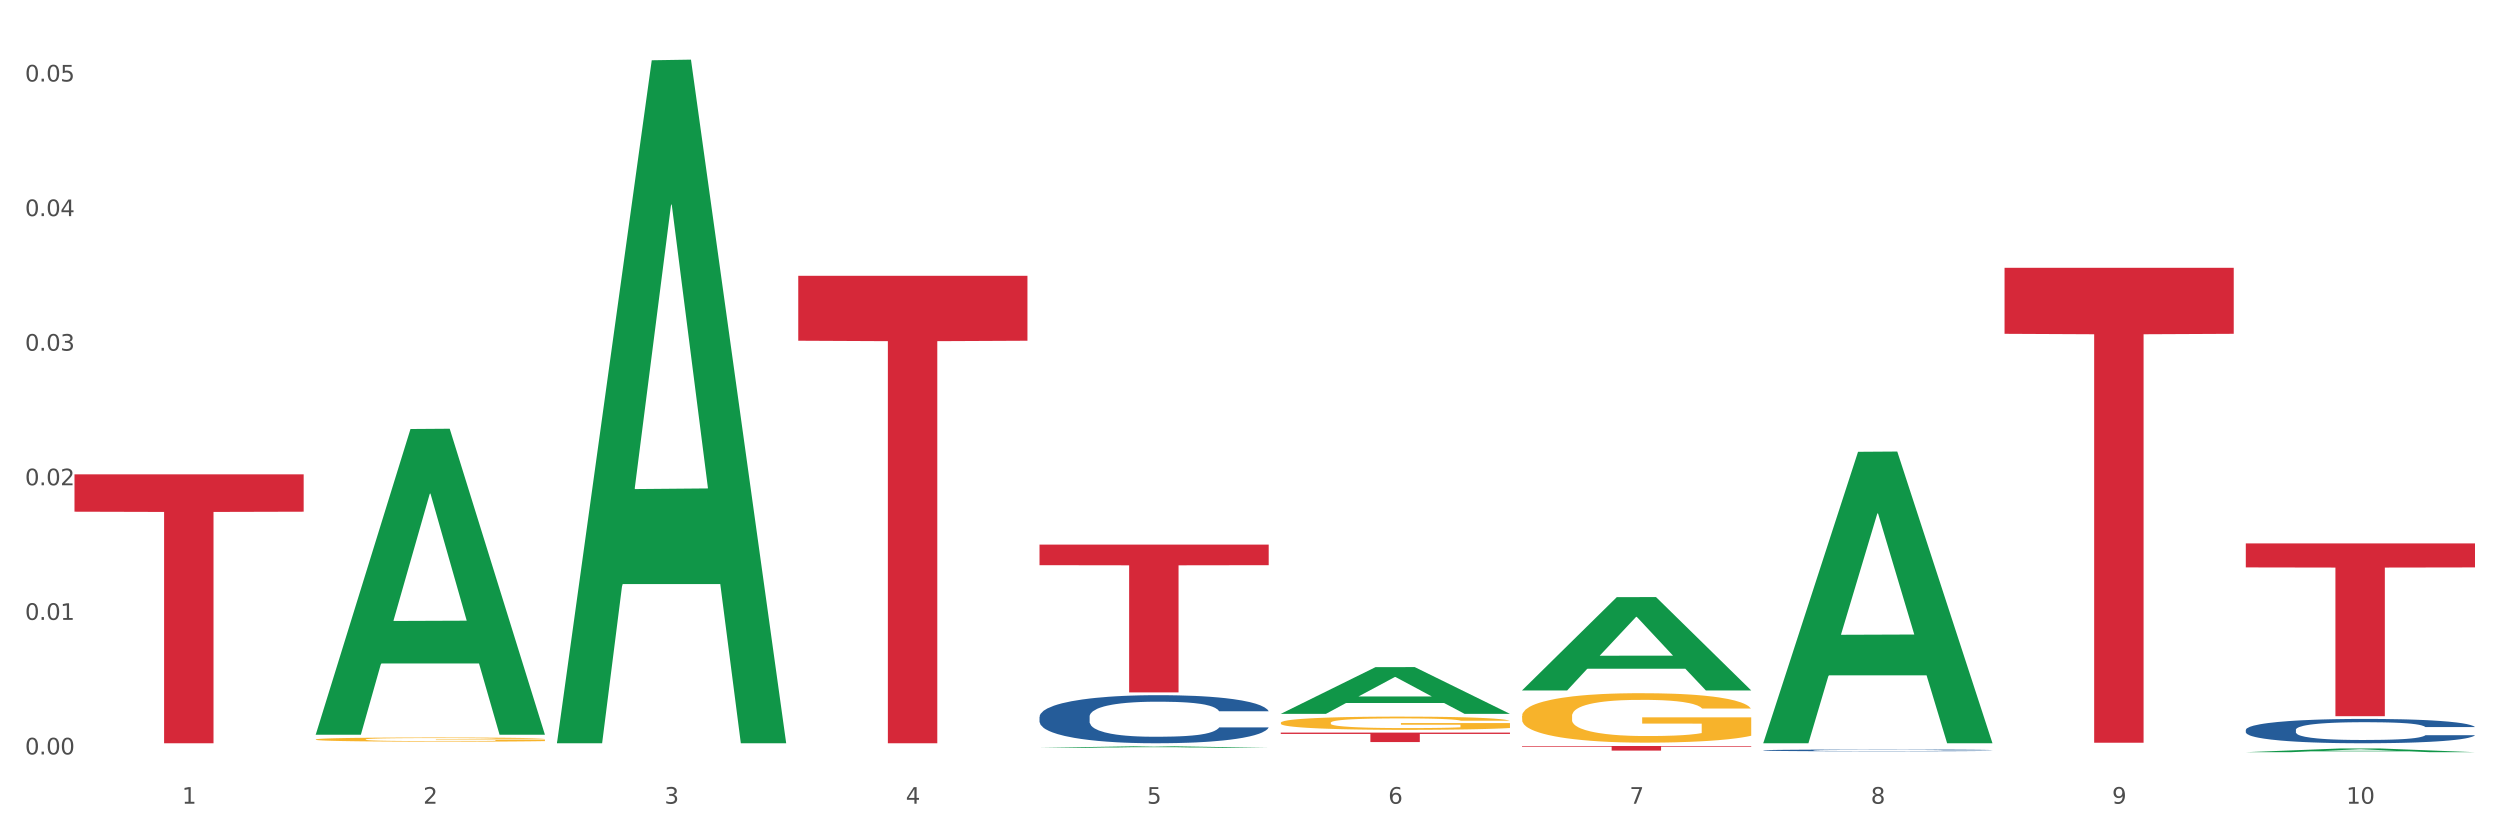 <?xml version="1.0" encoding="utf-8" standalone="no"?>
<!DOCTYPE svg PUBLIC "-//W3C//DTD SVG 1.1//EN"
  "http://www.w3.org/Graphics/SVG/1.1/DTD/svg11.dtd">
<svg xmlns:xlink="http://www.w3.org/1999/xlink" width="1080pt" height="360pt" viewBox="0 0 1080 360" xmlns="http://www.w3.org/2000/svg" version="1.1">
 <rect x="0" y="0" width="1080" height="360" fill="#333333" stroke="none"/>
 <defs>
  <style type="text/css">*{stroke-linejoin: round; stroke-linecap: butt}</style>
 </defs>
 <g id="figure_1">
  <g id="patch_1">
   <path d="M 0 360 
L 1080 360 
L 1080 0 
L 0 0 
z
" style="fill: #ffffff; stroke: #ffffff; stroke-linejoin: miter"/>
  </g>
  <g id="axes_1">
   <g id="matplotlib.axis_1">
    <g id="xtick_1">
     <g id="text_1">
      <!-- 1 -->
      <g style="fill: #4d4d4d" transform="translate(78.627 347.204) scale(0.096 -0.096)">
       <defs>
        <path id="DejaVuSans-31" d="M 794 531 
L 1825 531 
L 1825 4091 
L 703 3866 
L 703 4441 
L 1819 4666 
L 2450 4666 
L 2450 531 
L 3481 531 
L 3481 0 
L 794 0 
L 794 531 
z
" transform="scale(0.016)"/>
       </defs>
       <use xlink:href="#DejaVuSans-31"/>
      </g>
     </g>
    </g>
    <g id="xtick_2">
     <g id="text_2">
      <!-- 2 -->
      <g style="fill: #4d4d4d" transform="translate(182.851 347.204) scale(0.096 -0.096)">
       <defs>
        <path id="DejaVuSans-32" d="M 1228 531 
L 3431 531 
L 3431 0 
L 469 0 
L 469 531 
Q 828 903 1448 1529 
Q 2069 2156 2228 2338 
Q 2531 2678 2651 2914 
Q 2772 3150 2772 3378 
Q 2772 3750 2511 3984 
Q 2250 4219 1831 4219 
Q 1534 4219 1204 4116 
Q 875 4013 500 3803 
L 500 4441 
Q 881 4594 1212 4672 
Q 1544 4750 1819 4750 
Q 2544 4750 2975 4387 
Q 3406 4025 3406 3419 
Q 3406 3131 3298 2873 
Q 3191 2616 2906 2266 
Q 2828 2175 2409 1742 
Q 1991 1309 1228 531 
z
" transform="scale(0.016)"/>
       </defs>
       <use xlink:href="#DejaVuSans-32"/>
      </g>
     </g>
    </g>
    <g id="xtick_3">
     <g id="text_3">
      <!-- 3 -->
      <g style="fill: #4d4d4d" transform="translate(287.074 347.204) scale(0.096 -0.096)">
       <defs>
        <path id="DejaVuSans-33" d="M 2597 2516 
Q 3050 2419 3304 2112 
Q 3559 1806 3559 1356 
Q 3559 666 3084 287 
Q 2609 -91 1734 -91 
Q 1441 -91 1130 -33 
Q 819 25 488 141 
L 488 750 
Q 750 597 1062 519 
Q 1375 441 1716 441 
Q 2309 441 2620 675 
Q 2931 909 2931 1356 
Q 2931 1769 2642 2001 
Q 2353 2234 1838 2234 
L 1294 2234 
L 1294 2753 
L 1863 2753 
Q 2328 2753 2575 2939 
Q 2822 3125 2822 3475 
Q 2822 3834 2567 4026 
Q 2313 4219 1838 4219 
Q 1578 4219 1281 4162 
Q 984 4106 628 3988 
L 628 4550 
Q 988 4650 1302 4700 
Q 1616 4750 1894 4750 
Q 2613 4750 3031 4423 
Q 3450 4097 3450 3541 
Q 3450 3153 3228 2886 
Q 3006 2619 2597 2516 
z
" transform="scale(0.016)"/>
       </defs>
       <use xlink:href="#DejaVuSans-33"/>
      </g>
     </g>
    </g>
    <g id="xtick_4">
     <g id="text_4">
      <!-- 4 -->
      <g style="fill: #4d4d4d" transform="translate(391.298 347.204) scale(0.096 -0.096)">
       <defs>
        <path id="DejaVuSans-34" d="M 2419 4116 
L 825 1625 
L 2419 1625 
L 2419 4116 
z
M 2253 4666 
L 3047 4666 
L 3047 1625 
L 3713 1625 
L 3713 1100 
L 3047 1100 
L 3047 0 
L 2419 0 
L 2419 1100 
L 313 1100 
L 313 1709 
L 2253 4666 
z
" transform="scale(0.016)"/>
       </defs>
       <use xlink:href="#DejaVuSans-34"/>
      </g>
     </g>
    </g>
    <g id="xtick_5">
     <g id="text_5">
      <!-- 5 -->
      <g style="fill: #4d4d4d" transform="translate(495.522 347.204) scale(0.096 -0.096)">
       <defs>
        <path id="DejaVuSans-35" d="M 691 4666 
L 3169 4666 
L 3169 4134 
L 1269 4134 
L 1269 2991 
Q 1406 3038 1543 3061 
Q 1681 3084 1819 3084 
Q 2600 3084 3056 2656 
Q 3513 2228 3513 1497 
Q 3513 744 3044 326 
Q 2575 -91 1722 -91 
Q 1428 -91 1123 -41 
Q 819 9 494 109 
L 494 744 
Q 775 591 1075 516 
Q 1375 441 1709 441 
Q 2250 441 2565 725 
Q 2881 1009 2881 1497 
Q 2881 1984 2565 2268 
Q 2250 2553 1709 2553 
Q 1456 2553 1204 2497 
Q 953 2441 691 2322 
L 691 4666 
z
" transform="scale(0.016)"/>
       </defs>
       <use xlink:href="#DejaVuSans-35"/>
      </g>
     </g>
    </g>
    <g id="xtick_6">
     <g id="text_6">
      <!-- 6 -->
      <g style="fill: #4d4d4d" transform="translate(599.745 347.204) scale(0.096 -0.096)">
       <defs>
        <path id="DejaVuSans-36" d="M 2113 2584 
Q 1688 2584 1439 2293 
Q 1191 2003 1191 1497 
Q 1191 994 1439 701 
Q 1688 409 2113 409 
Q 2538 409 2786 701 
Q 3034 994 3034 1497 
Q 3034 2003 2786 2293 
Q 2538 2584 2113 2584 
z
M 3366 4563 
L 3366 3988 
Q 3128 4100 2886 4159 
Q 2644 4219 2406 4219 
Q 1781 4219 1451 3797 
Q 1122 3375 1075 2522 
Q 1259 2794 1537 2939 
Q 1816 3084 2150 3084 
Q 2853 3084 3261 2657 
Q 3669 2231 3669 1497 
Q 3669 778 3244 343 
Q 2819 -91 2113 -91 
Q 1303 -91 875 529 
Q 447 1150 447 2328 
Q 447 3434 972 4092 
Q 1497 4750 2381 4750 
Q 2619 4750 2861 4703 
Q 3103 4656 3366 4563 
z
" transform="scale(0.016)"/>
       </defs>
       <use xlink:href="#DejaVuSans-36"/>
      </g>
     </g>
    </g>
    <g id="xtick_7">
     <g id="text_7">
      <!-- 7 -->
      <g style="fill: #4d4d4d" transform="translate(703.969 347.204) scale(0.096 -0.096)">
       <defs>
        <path id="DejaVuSans-37" d="M 525 4666 
L 3525 4666 
L 3525 4397 
L 1831 0 
L 1172 0 
L 2766 4134 
L 525 4134 
L 525 4666 
z
" transform="scale(0.016)"/>
       </defs>
       <use xlink:href="#DejaVuSans-37"/>
      </g>
     </g>
    </g>
    <g id="xtick_8">
     <g id="text_8">
      <!-- 8 -->
      <g style="fill: #4d4d4d" transform="translate(808.193 347.204) scale(0.096 -0.096)">
       <defs>
        <path id="DejaVuSans-38" d="M 2034 2216 
Q 1584 2216 1326 1975 
Q 1069 1734 1069 1313 
Q 1069 891 1326 650 
Q 1584 409 2034 409 
Q 2484 409 2743 651 
Q 3003 894 3003 1313 
Q 3003 1734 2745 1975 
Q 2488 2216 2034 2216 
z
M 1403 2484 
Q 997 2584 770 2862 
Q 544 3141 544 3541 
Q 544 4100 942 4425 
Q 1341 4750 2034 4750 
Q 2731 4750 3128 4425 
Q 3525 4100 3525 3541 
Q 3525 3141 3298 2862 
Q 3072 2584 2669 2484 
Q 3125 2378 3379 2068 
Q 3634 1759 3634 1313 
Q 3634 634 3220 271 
Q 2806 -91 2034 -91 
Q 1263 -91 848 271 
Q 434 634 434 1313 
Q 434 1759 690 2068 
Q 947 2378 1403 2484 
z
M 1172 3481 
Q 1172 3119 1398 2916 
Q 1625 2713 2034 2713 
Q 2441 2713 2670 2916 
Q 2900 3119 2900 3481 
Q 2900 3844 2670 4047 
Q 2441 4250 2034 4250 
Q 1625 4250 1398 4047 
Q 1172 3844 1172 3481 
z
" transform="scale(0.016)"/>
       </defs>
       <use xlink:href="#DejaVuSans-38"/>
      </g>
     </g>
    </g>
    <g id="xtick_9">
     <g id="text_9">
      <!-- 9 -->
      <g style="fill: #4d4d4d" transform="translate(912.416 347.204) scale(0.096 -0.096)">
       <defs>
        <path id="DejaVuSans-39" d="M 703 97 
L 703 672 
Q 941 559 1184 500 
Q 1428 441 1663 441 
Q 2288 441 2617 861 
Q 2947 1281 2994 2138 
Q 2813 1869 2534 1725 
Q 2256 1581 1919 1581 
Q 1219 1581 811 2004 
Q 403 2428 403 3163 
Q 403 3881 828 4315 
Q 1253 4750 1959 4750 
Q 2769 4750 3195 4129 
Q 3622 3509 3622 2328 
Q 3622 1225 3098 567 
Q 2575 -91 1691 -91 
Q 1453 -91 1209 -44 
Q 966 3 703 97 
z
M 1959 2075 
Q 2384 2075 2632 2365 
Q 2881 2656 2881 3163 
Q 2881 3666 2632 3958 
Q 2384 4250 1959 4250 
Q 1534 4250 1286 3958 
Q 1038 3666 1038 3163 
Q 1038 2656 1286 2365 
Q 1534 2075 1959 2075 
z
" transform="scale(0.016)"/>
       </defs>
       <use xlink:href="#DejaVuSans-39"/>
      </g>
     </g>
    </g>
    <g id="xtick_10">
     <g id="text_10">
      <!-- 10 -->
      <g style="fill: #4d4d4d" transform="translate(1013.586 347.204) scale(0.096 -0.096)">
       <defs>
        <path id="DejaVuSans-30" d="M 2034 4250 
Q 1547 4250 1301 3770 
Q 1056 3291 1056 2328 
Q 1056 1369 1301 889 
Q 1547 409 2034 409 
Q 2525 409 2770 889 
Q 3016 1369 3016 2328 
Q 3016 3291 2770 3770 
Q 2525 4250 2034 4250 
z
M 2034 4750 
Q 2819 4750 3233 4129 
Q 3647 3509 3647 2328 
Q 3647 1150 3233 529 
Q 2819 -91 2034 -91 
Q 1250 -91 836 529 
Q 422 1150 422 2328 
Q 422 3509 836 4129 
Q 1250 4750 2034 4750 
z
" transform="scale(0.016)"/>
       </defs>
       <use xlink:href="#DejaVuSans-31"/>
       <use xlink:href="#DejaVuSans-30" transform="translate(63.623 0)"/>
      </g>
     </g>
    </g>
    <g id="xtick_11"/>
    <g id="xtick_12"/>
    <g id="xtick_13"/>
    <g id="xtick_14"/>
    <g id="xtick_15"/>
    <g id="xtick_16"/>
    <g id="xtick_17"/>
    <g id="xtick_18"/>
    <g id="xtick_19"/>
   </g>
   <g id="matplotlib.axis_2">
    <g id="ytick_1">
     <g id="text_11">
      <!-- 0.00 -->
      <g style="fill: #4d4d4d" transform="translate(10.8 325.921) scale(0.096 -0.096)">
       <defs>
        <path id="DejaVuSans-2e" d="M 684 794 
L 1344 794 
L 1344 0 
L 684 0 
L 684 794 
z
" transform="scale(0.016)"/>
       </defs>
       <use xlink:href="#DejaVuSans-30"/>
       <use xlink:href="#DejaVuSans-2e" transform="translate(63.623 0)"/>
       <use xlink:href="#DejaVuSans-30" transform="translate(95.41 0)"/>
       <use xlink:href="#DejaVuSans-30" transform="translate(159.033 0)"/>
      </g>
     </g>
    </g>
    <g id="ytick_2">
     <g id="text_12">
      <!-- 0.01 -->
      <g style="fill: #4d4d4d" transform="translate(10.8 267.781) scale(0.096 -0.096)">
       <use xlink:href="#DejaVuSans-30"/>
       <use xlink:href="#DejaVuSans-2e" transform="translate(63.623 0)"/>
       <use xlink:href="#DejaVuSans-30" transform="translate(95.41 0)"/>
       <use xlink:href="#DejaVuSans-31" transform="translate(159.033 0)"/>
      </g>
     </g>
    </g>
    <g id="ytick_3">
     <g id="text_13">
      <!-- 0.02 -->
      <g style="fill: #4d4d4d" transform="translate(10.8 209.64) scale(0.096 -0.096)">
       <use xlink:href="#DejaVuSans-30"/>
       <use xlink:href="#DejaVuSans-2e" transform="translate(63.623 0)"/>
       <use xlink:href="#DejaVuSans-30" transform="translate(95.41 0)"/>
       <use xlink:href="#DejaVuSans-32" transform="translate(159.033 0)"/>
      </g>
     </g>
    </g>
    <g id="ytick_4">
     <g id="text_14">
      <!-- 0.03 -->
      <g style="fill: #4d4d4d" transform="translate(10.8 151.5) scale(0.096 -0.096)">
       <use xlink:href="#DejaVuSans-30"/>
       <use xlink:href="#DejaVuSans-2e" transform="translate(63.623 0)"/>
       <use xlink:href="#DejaVuSans-30" transform="translate(95.41 0)"/>
       <use xlink:href="#DejaVuSans-33" transform="translate(159.033 0)"/>
      </g>
     </g>
    </g>
    <g id="ytick_5">
     <g id="text_15">
      <!-- 0.04 -->
      <g style="fill: #4d4d4d" transform="translate(10.8 93.359) scale(0.096 -0.096)">
       <use xlink:href="#DejaVuSans-30"/>
       <use xlink:href="#DejaVuSans-2e" transform="translate(63.623 0)"/>
       <use xlink:href="#DejaVuSans-30" transform="translate(95.41 0)"/>
       <use xlink:href="#DejaVuSans-34" transform="translate(159.033 0)"/>
      </g>
     </g>
    </g>
    <g id="ytick_6">
     <g id="text_16">
      <!-- 0.05 -->
      <g style="fill: #4d4d4d" transform="translate(10.8 35.218) scale(0.096 -0.096)">
       <use xlink:href="#DejaVuSans-30"/>
       <use xlink:href="#DejaVuSans-2e" transform="translate(63.623 0)"/>
       <use xlink:href="#DejaVuSans-30" transform="translate(95.41 0)"/>
       <use xlink:href="#DejaVuSans-35" transform="translate(159.033 0)"/>
      </g>
     </g>
    </g>
    <g id="ytick_7"/>
    <g id="ytick_8"/>
    <g id="ytick_9"/>
    <g id="ytick_10"/>
    <g id="ytick_11"/>
   </g>
   <g id="PolyCollection_1">
    <path d="M 136.399 317.162 
L 136.501 317.038 
L 177.331 185.333 
L 194.275 185.209 
L 235.411 317.411 
L 215.813 317.411 
L 206.932 286.626 
L 164.775 286.626 
L 164.469 287.122 
L 155.895 317.411 
L 136.399 317.411 
L 136.399 317.162 
L 170.083 268.254 
L 201.624 268.13 
L 186.007 213.387 
L 185.803 213.139 
L 185.599 213.511 
L 169.981 268.13 
L 170.083 268.254 
L 136.399 317.162 
z
" clip-path="url(#p17bdf2d93c)" style="fill: #109648"/>
    <path d="M 657.517 309.334 
L 657.634 309.315 
L 657.634 308.612 
L 657.867 308.007 
L 659.036 306.544 
L 660.79 305.334 
L 662.076 304.69 
L 663.362 304.163 
L 664.881 303.636 
L 666.752 303.09 
L 670.142 302.289 
L 672.246 301.88 
L 674.818 301.45 
L 679.493 300.826 
L 682.884 300.474 
L 686.39 300.182 
L 692.118 299.83 
L 695.859 299.674 
L 699.834 299.557 
L 704.627 299.479 
L 708.25 299.46 
L 716.199 299.518 
L 722.979 299.694 
L 726.253 299.83 
L 730.461 300.065 
L 732.682 300.221 
L 736.306 300.533 
L 740.047 300.943 
L 742.618 301.294 
L 746.476 301.958 
L 749.398 302.621 
L 752.087 303.441 
L 753.49 304.007 
L 754.542 304.534 
L 755.477 305.139 
L 756.412 306.095 
L 735.371 306.095 
L 734.552 305.412 
L 733.266 304.768 
L 731.396 304.143 
L 729.76 303.753 
L 726.954 303.265 
L 724.382 302.953 
L 721.694 302.719 
L 718.42 302.524 
L 715.849 302.426 
L 712.225 302.348 
L 705.094 302.367 
L 700.301 302.524 
L 697.028 302.719 
L 694.924 302.894 
L 693.054 303.09 
L 690.949 303.363 
L 688.495 303.773 
L 686.741 304.143 
L 684.988 304.612 
L 683.585 305.08 
L 682.299 305.627 
L 681.247 306.212 
L 680.429 306.817 
L 679.727 307.559 
L 679.143 308.788 
L 679.143 311.462 
L 679.377 312.067 
L 679.961 312.867 
L 680.662 313.472 
L 681.831 314.194 
L 682.884 314.682 
L 684.871 315.384 
L 687.092 315.97 
L 688.845 316.34 
L 690.599 316.653 
L 693.638 317.082 
L 697.028 317.433 
L 699.951 317.648 
L 703.925 317.843 
L 706.614 317.921 
L 708.952 317.96 
L 714.68 317.96 
L 718.771 317.902 
L 723.33 317.765 
L 726.837 317.589 
L 729.76 317.375 
L 733.033 317.023 
L 735.137 316.692 
L 735.137 312.613 
L 709.419 312.593 
L 709.419 309.881 
L 756.529 309.881 
L 756.529 317.843 
L 754.542 318.253 
L 752.321 318.624 
L 749.983 318.955 
L 746.476 319.365 
L 742.268 319.756 
L 738.527 320.029 
L 734.552 320.263 
L 729.876 320.478 
L 723.798 320.673 
L 720.057 320.751 
L 715.381 320.809 
L 709.887 320.829 
L 705.094 320.79 
L 700.418 320.692 
L 695.508 320.517 
L 690.716 320.263 
L 687.092 320.009 
L 683.468 319.697 
L 679.61 319.287 
L 676.571 318.897 
L 674.233 318.546 
L 671.661 318.097 
L 668.856 317.511 
L 666.752 316.984 
L 664.881 316.438 
L 662.894 315.735 
L 661.491 315.13 
L 660.088 314.369 
L 659.27 313.803 
L 658.335 312.925 
L 657.634 311.696 
L 657.517 309.334 
z
" clip-path="url(#p17bdf2d93c)" style="fill: #f7b32b"/>
    <path d="M 136.399 319.433 
L 136.516 319.432 
L 136.516 319.372 
L 136.749 319.321 
L 137.918 319.197 
L 139.672 319.094 
L 140.958 319.04 
L 142.244 318.995 
L 143.763 318.951 
L 145.634 318.904 
L 149.024 318.836 
L 151.128 318.802 
L 153.699 318.765 
L 158.375 318.712 
L 161.765 318.683 
L 165.272 318.658 
L 171 318.628 
L 174.741 318.615 
L 178.716 318.605 
L 183.508 318.598 
L 187.132 318.597 
L 195.081 318.602 
L 201.861 318.617 
L 205.135 318.628 
L 209.343 318.648 
L 211.564 318.661 
L 215.188 318.688 
L 218.928 318.722 
L 221.5 318.752 
L 225.358 318.808 
L 228.28 318.865 
L 230.969 318.934 
L 232.372 318.982 
L 233.424 319.027 
L 234.359 319.078 
L 235.294 319.159 
L 214.253 319.159 
L 213.434 319.101 
L 212.148 319.046 
L 210.278 318.993 
L 208.641 318.96 
L 205.836 318.919 
L 203.264 318.893 
L 200.576 318.873 
L 197.302 318.856 
L 194.731 318.848 
L 191.107 318.841 
L 183.976 318.843 
L 179.183 318.856 
L 175.91 318.873 
L 173.806 318.888 
L 171.936 318.904 
L 169.831 318.927 
L 167.377 318.962 
L 165.623 318.993 
L 163.87 319.033 
L 162.467 319.073 
L 161.181 319.119 
L 160.129 319.169 
L 159.311 319.22 
L 158.609 319.283 
L 158.025 319.387 
L 158.025 319.613 
L 158.259 319.665 
L 158.843 319.732 
L 159.544 319.784 
L 160.713 319.845 
L 161.765 319.886 
L 163.753 319.946 
L 165.974 319.995 
L 167.727 320.027 
L 169.481 320.053 
L 172.52 320.089 
L 175.91 320.119 
L 178.833 320.137 
L 182.807 320.154 
L 185.496 320.16 
L 187.834 320.164 
L 193.562 320.164 
L 197.653 320.159 
L 202.212 320.147 
L 205.719 320.132 
L 208.641 320.114 
L 211.915 320.084 
L 214.019 320.056 
L 214.019 319.711 
L 188.301 319.709 
L 188.301 319.479 
L 235.411 319.479 
L 235.411 320.154 
L 233.424 320.189 
L 231.203 320.22 
L 228.865 320.248 
L 225.358 320.283 
L 221.15 320.316 
L 217.409 320.339 
L 213.434 320.359 
L 208.758 320.377 
L 202.68 320.393 
L 198.939 320.4 
L 194.263 320.405 
L 188.769 320.407 
L 183.976 320.403 
L 179.3 320.395 
L 174.39 320.38 
L 169.598 320.359 
L 165.974 320.337 
L 162.35 320.311 
L 158.492 320.276 
L 155.453 320.243 
L 153.115 320.213 
L 150.543 320.175 
L 147.738 320.126 
L 145.634 320.081 
L 143.763 320.035 
L 141.776 319.975 
L 140.373 319.924 
L 138.97 319.86 
L 138.152 319.812 
L 137.217 319.737 
L 136.516 319.633 
L 136.399 319.433 
z
" clip-path="url(#p17bdf2d93c)" style="fill: #f7b32b"/>
    <path d="M 970.188 234.75 
L 1069.2 234.75 
L 1069.2 245.122 
L 1030.252 245.192 
L 1030.252 309.384 
L 1008.901 309.384 
L 1008.901 245.192 
L 970.188 245.122 
L 970.188 234.82 
L 970.188 234.75 
z
" clip-path="url(#p17bdf2d93c)" style="fill: #d62839"/>
    <path d="M 865.964 115.694 
L 964.976 115.694 
L 964.976 144.207 
L 926.028 144.399 
L 926.028 320.87 
L 904.677 320.87 
L 904.677 144.399 
L 865.964 144.207 
L 865.964 115.887 
L 865.964 115.694 
z
" clip-path="url(#p17bdf2d93c)" style="fill: #d62839"/>
    <path d="M 657.517 322.274 
L 756.529 322.274 
L 756.529 322.55 
L 717.581 322.552 
L 717.581 324.262 
L 696.23 324.262 
L 696.23 322.552 
L 657.517 322.55 
L 657.517 322.276 
L 657.517 322.274 
z
" clip-path="url(#p17bdf2d93c)" style="fill: #d62839"/>
    <path d="M 553.293 312.222 
L 553.41 312.217 
L 553.41 312.029 
L 553.644 311.867 
L 554.813 311.476 
L 556.566 311.152 
L 557.852 310.98 
L 559.138 310.839 
L 560.658 310.698 
L 562.528 310.551 
L 565.918 310.337 
L 568.022 310.228 
L 570.594 310.113 
L 575.27 309.946 
L 578.66 309.852 
L 582.167 309.773 
L 587.895 309.68 
L 591.636 309.638 
L 595.61 309.606 
L 600.403 309.586 
L 604.027 309.58 
L 611.976 309.596 
L 618.756 309.643 
L 622.029 309.68 
L 626.237 309.742 
L 628.458 309.784 
L 632.082 309.867 
L 635.823 309.977 
L 638.395 310.071 
L 642.252 310.249 
L 645.175 310.426 
L 647.863 310.645 
L 649.266 310.797 
L 650.318 310.938 
L 651.253 311.1 
L 652.189 311.355 
L 631.147 311.355 
L 630.329 311.173 
L 629.043 311 
L 627.173 310.833 
L 625.536 310.729 
L 622.73 310.598 
L 620.159 310.515 
L 617.47 310.452 
L 614.197 310.4 
L 611.625 310.374 
L 608.001 310.353 
L 600.87 310.358 
L 596.078 310.4 
L 592.805 310.452 
L 590.7 310.499 
L 588.83 310.551 
L 586.726 310.625 
L 584.271 310.734 
L 582.518 310.833 
L 580.764 310.959 
L 579.361 311.084 
L 578.075 311.23 
L 577.023 311.387 
L 576.205 311.549 
L 575.504 311.747 
L 574.919 312.076 
L 574.919 312.791 
L 575.153 312.953 
L 575.737 313.167 
L 576.439 313.329 
L 577.608 313.522 
L 578.66 313.653 
L 580.647 313.841 
L 582.868 313.997 
L 584.622 314.097 
L 586.375 314.18 
L 589.415 314.295 
L 592.805 314.389 
L 595.727 314.446 
L 599.702 314.499 
L 602.39 314.519 
L 604.728 314.53 
L 610.456 314.53 
L 614.548 314.514 
L 619.107 314.478 
L 622.613 314.431 
L 625.536 314.373 
L 628.809 314.279 
L 630.913 314.19 
L 630.913 313.099 
L 605.196 313.094 
L 605.196 312.368 
L 652.306 312.368 
L 652.306 314.499 
L 650.318 314.608 
L 648.097 314.707 
L 645.759 314.796 
L 642.252 314.906 
L 638.044 315.01 
L 634.303 315.083 
L 630.329 315.146 
L 625.653 315.203 
L 619.574 315.256 
L 615.833 315.276 
L 611.158 315.292 
L 605.663 315.297 
L 600.87 315.287 
L 596.195 315.261 
L 591.285 315.214 
L 586.492 315.146 
L 582.868 315.078 
L 579.244 314.995 
L 575.387 314.885 
L 572.347 314.78 
L 570.009 314.686 
L 567.438 314.566 
L 564.632 314.41 
L 562.528 314.269 
L 560.658 314.123 
L 558.67 313.935 
L 557.268 313.773 
L 555.865 313.569 
L 555.047 313.418 
L 554.111 313.183 
L 553.41 312.854 
L 553.293 312.222 
z
" clip-path="url(#p17bdf2d93c)" style="fill: #f7b32b"/>
    <path d="M 449.069 235.282 
L 548.082 235.282 
L 548.082 244.155 
L 509.134 244.215 
L 509.134 299.127 
L 487.783 299.127 
L 487.783 244.215 
L 449.069 244.155 
L 449.069 235.342 
L 449.069 235.282 
z
" clip-path="url(#p17bdf2d93c)" style="fill: #d62839"/>
    <path d="M 344.846 119.132 
L 443.858 119.132 
L 443.858 147.196 
L 404.91 147.385 
L 404.91 321.08 
L 383.559 321.08 
L 383.559 147.385 
L 344.846 147.196 
L 344.846 119.321 
L 344.846 119.132 
z
" clip-path="url(#p17bdf2d93c)" style="fill: #d62839"/>
    <path d="M 32.175 204.907 
L 131.187 204.907 
L 131.187 221.052 
L 92.239 221.161 
L 92.239 321.088 
L 70.888 321.088 
L 70.888 221.161 
L 32.175 221.052 
L 32.175 205.016 
L 32.175 204.907 
z
" clip-path="url(#p17bdf2d93c)" style="fill: #d62839"/>
    <path d="M 449.069 309.648 
L 449.187 309.629 
L 449.187 309.097 
L 449.538 308.377 
L 450.825 307.048 
L 452.464 306.043 
L 455.272 304.867 
L 456.794 304.373 
L 458.783 303.823 
L 462.88 302.931 
L 467.561 302.173 
L 470.838 301.755 
L 473.296 301.489 
L 478.797 301.015 
L 481.957 300.806 
L 485.234 300.636 
L 488.042 300.522 
L 492.724 300.389 
L 496.469 300.332 
L 500.799 300.313 
L 504.427 300.332 
L 509.226 300.408 
L 516.248 300.636 
L 518.94 300.769 
L 522.568 300.996 
L 526.313 301.3 
L 529.356 301.603 
L 532.867 302.04 
L 536.495 302.609 
L 540.006 303.33 
L 542.464 303.994 
L 544.454 304.696 
L 546.209 305.55 
L 547.497 306.479 
L 548.082 307.257 
L 526.664 307.257 
L 526.079 306.555 
L 524.909 305.796 
L 523.738 305.284 
L 522.451 304.867 
L 520.461 304.392 
L 518.706 304.089 
L 515.78 303.728 
L 513.088 303.501 
L 510.864 303.368 
L 508.173 303.254 
L 502.438 303.14 
L 498.342 303.14 
L 495.767 303.178 
L 492.607 303.273 
L 489.915 303.406 
L 486.755 303.633 
L 484.297 303.88 
L 481.84 304.203 
L 480.435 304.43 
L 478.328 304.848 
L 476.924 305.189 
L 475.051 305.777 
L 473.998 306.195 
L 472.126 307.276 
L 471.306 308.073 
L 470.955 308.623 
L 470.721 309.23 
L 470.721 312.19 
L 471.423 313.518 
L 472.009 314.087 
L 472.945 314.732 
L 474.7 315.567 
L 477.275 316.383 
L 479.967 316.971 
L 482.191 317.332 
L 484.297 317.597 
L 486.404 317.806 
L 488.979 317.996 
L 491.085 318.109 
L 494.245 318.223 
L 497.991 318.28 
L 500.916 318.28 
L 506.885 318.185 
L 509.577 318.09 
L 512.152 317.958 
L 514.961 317.749 
L 517.184 317.521 
L 518.472 317.351 
L 520.578 316.99 
L 522.217 316.611 
L 523.621 316.174 
L 524.558 315.795 
L 525.611 315.226 
L 526.43 314.581 
L 526.664 314.239 
L 548.082 314.239 
L 547.614 314.922 
L 546.795 315.586 
L 545.156 316.478 
L 543.869 316.99 
L 541.879 317.616 
L 539.772 318.147 
L 536.846 318.736 
L 534.155 319.172 
L 531.346 319.551 
L 528.303 319.893 
L 522.802 320.367 
L 520.813 320.5 
L 516.599 320.728 
L 513.322 320.86 
L 508.524 320.993 
L 503.608 321.069 
L 498.459 321.088 
L 493.894 321.05 
L 488.862 320.936 
L 485.702 320.822 
L 482.191 320.652 
L 478.094 320.386 
L 474.232 320.064 
L 470.604 319.684 
L 467.21 319.248 
L 464.05 318.754 
L 459.954 317.939 
L 456.911 317.142 
L 454.687 316.402 
L 453.166 315.776 
L 451.644 314.979 
L 450.825 314.429 
L 449.538 313.101 
L 449.069 311.867 
L 449.069 309.648 
z
" clip-path="url(#p17bdf2d93c)" style="fill: #255c99"/>
    <path d="M 553.293 316.483 
L 652.306 316.483 
L 652.306 317.051 
L 613.358 317.055 
L 613.358 320.568 
L 592.006 320.568 
L 592.006 317.055 
L 553.293 317.051 
L 553.293 316.487 
L 553.293 316.483 
z
" clip-path="url(#p17bdf2d93c)" style="fill: #d62839"/>
    <path d="M 970.188 315.296 
L 970.305 315.286 
L 970.305 315.017 
L 970.656 314.652 
L 971.943 313.98 
L 973.582 313.471 
L 976.39 312.875 
L 977.912 312.625 
L 979.902 312.347 
L 983.998 311.895 
L 988.679 311.511 
L 991.956 311.3 
L 994.414 311.165 
L 999.915 310.925 
L 1003.075 310.819 
L 1006.352 310.733 
L 1009.161 310.675 
L 1013.842 310.608 
L 1017.587 310.579 
L 1021.917 310.57 
L 1025.546 310.579 
L 1030.344 310.618 
L 1037.366 310.733 
L 1040.058 310.8 
L 1043.686 310.916 
L 1047.431 311.069 
L 1050.474 311.223 
L 1053.985 311.444 
L 1057.613 311.732 
L 1061.125 312.097 
L 1063.582 312.433 
L 1065.572 312.789 
L 1067.327 313.221 
L 1068.615 313.692 
L 1069.2 314.085 
L 1047.782 314.085 
L 1047.197 313.73 
L 1046.027 313.346 
L 1044.857 313.086 
L 1043.569 312.875 
L 1041.58 312.635 
L 1039.824 312.481 
L 1036.898 312.299 
L 1034.206 312.184 
L 1031.983 312.116 
L 1029.291 312.059 
L 1023.556 312.001 
L 1019.46 312.001 
L 1016.885 312.02 
L 1013.725 312.068 
L 1011.033 312.135 
L 1007.873 312.251 
L 1005.415 312.376 
L 1002.958 312.539 
L 1001.553 312.654 
L 999.447 312.866 
L 998.042 313.038 
L 996.17 313.336 
L 995.116 313.548 
L 993.244 314.095 
L 992.424 314.499 
L 992.073 314.777 
L 991.839 315.084 
L 991.839 316.583 
L 992.541 317.255 
L 993.127 317.544 
L 994.063 317.87 
L 995.818 318.293 
L 998.393 318.706 
L 1001.085 319.004 
L 1003.309 319.186 
L 1005.415 319.321 
L 1007.522 319.426 
L 1010.097 319.522 
L 1012.203 319.58 
L 1015.363 319.638 
L 1019.109 319.666 
L 1022.035 319.666 
L 1028.003 319.618 
L 1030.695 319.57 
L 1033.27 319.503 
L 1036.079 319.397 
L 1038.303 319.282 
L 1039.59 319.196 
L 1041.697 319.013 
L 1043.335 318.821 
L 1044.739 318.6 
L 1045.676 318.408 
L 1046.729 318.12 
L 1047.548 317.793 
L 1047.782 317.62 
L 1069.2 317.62 
L 1068.732 317.966 
L 1067.913 318.302 
L 1066.274 318.754 
L 1064.987 319.013 
L 1062.997 319.33 
L 1060.89 319.599 
L 1057.965 319.897 
L 1055.273 320.118 
L 1052.464 320.31 
L 1049.421 320.483 
L 1043.92 320.723 
L 1041.931 320.79 
L 1037.717 320.906 
L 1034.44 320.973 
L 1029.642 321.04 
L 1024.726 321.078 
L 1019.577 321.088 
L 1015.012 321.069 
L 1009.98 321.011 
L 1006.82 320.954 
L 1003.309 320.867 
L 999.212 320.733 
L 995.35 320.569 
L 991.722 320.377 
L 988.328 320.156 
L 985.168 319.907 
L 981.072 319.494 
L 978.029 319.09 
L 975.805 318.715 
L 974.284 318.398 
L 972.762 317.995 
L 971.943 317.716 
L 970.656 317.044 
L 970.188 316.42 
L 970.188 315.296 
z
" clip-path="url(#p17bdf2d93c)" style="fill: #255c99"/>
    <path d="M 240.622 320.533 
L 240.724 320.256 
L 281.554 26.037 
L 298.499 25.759 
L 339.635 321.088 
L 320.036 321.088 
L 311.156 252.317 
L 268.999 252.317 
L 268.693 253.426 
L 260.118 321.088 
L 240.622 321.088 
L 240.622 320.533 
L 274.307 211.276 
L 305.848 210.998 
L 290.231 88.707 
L 290.026 88.153 
L 289.822 88.985 
L 274.205 210.998 
L 274.307 211.276 
L 240.622 320.533 
z
" clip-path="url(#p17bdf2d93c)" style="fill: #109648"/>
    <path d="M 970.188 324.946 
L 970.29 324.945 
L 1011.12 323.332 
L 1028.064 323.33 
L 1069.2 324.95 
L 1049.602 324.95 
L 1040.721 324.572 
L 998.564 324.572 
L 998.258 324.579 
L 989.684 324.95 
L 970.188 324.95 
L 970.188 324.946 
L 1003.872 324.347 
L 1035.413 324.346 
L 1019.796 323.675 
L 1019.592 323.672 
L 1019.388 323.677 
L 1003.77 324.346 
L 1003.872 324.347 
L 970.188 324.946 
z
" clip-path="url(#p17bdf2d93c)" style="fill: #109648"/>
    <path d="M 761.74 320.851 
L 761.842 320.733 
L 802.672 195.179 
L 819.617 195.061 
L 860.753 321.088 
L 841.154 321.088 
L 832.274 291.741 
L 790.117 291.741 
L 789.811 292.214 
L 781.237 321.088 
L 761.74 321.088 
L 761.74 320.851 
L 795.425 274.227 
L 826.966 274.109 
L 811.349 221.923 
L 811.144 221.686 
L 810.94 222.041 
L 795.323 274.109 
L 795.425 274.227 
L 761.74 320.851 
z
" clip-path="url(#p17bdf2d93c)" style="fill: #109648"/>
    <path d="M 657.517 298.198 
L 657.619 298.16 
L 698.449 257.969 
L 715.393 257.931 
L 756.529 298.274 
L 736.931 298.274 
L 728.05 288.879 
L 685.893 288.879 
L 685.587 289.031 
L 677.013 298.274 
L 657.517 298.274 
L 657.517 298.198 
L 691.201 283.273 
L 722.742 283.235 
L 707.125 266.53 
L 706.921 266.454 
L 706.717 266.568 
L 691.099 283.235 
L 691.201 283.273 
L 657.517 298.198 
z
" clip-path="url(#p17bdf2d93c)" style="fill: #109648"/>
    <path d="M 553.293 308.356 
L 553.395 308.337 
L 594.225 288.201 
L 611.169 288.182 
L 652.306 308.394 
L 632.707 308.394 
L 623.827 303.687 
L 581.67 303.687 
L 581.364 303.763 
L 572.789 308.394 
L 553.293 308.394 
L 553.293 308.356 
L 586.978 300.879 
L 618.519 300.86 
L 602.901 292.49 
L 602.697 292.452 
L 602.493 292.509 
L 586.876 300.86 
L 586.978 300.879 
L 553.293 308.356 
z
" clip-path="url(#p17bdf2d93c)" style="fill: #109648"/>
    <path d="M 761.74 324.135 
L 761.857 324.134 
L 761.857 324.114 
L 762.208 324.087 
L 763.496 324.036 
L 765.134 323.998 
L 767.943 323.954 
L 769.465 323.935 
L 771.454 323.915 
L 775.551 323.881 
L 780.232 323.852 
L 783.509 323.837 
L 785.967 323.827 
L 791.467 323.809 
L 794.627 323.801 
L 797.904 323.794 
L 800.713 323.79 
L 805.395 323.785 
L 809.14 323.783 
L 813.47 323.782 
L 817.098 323.783 
L 821.897 323.786 
L 828.919 323.794 
L 831.611 323.799 
L 835.239 323.808 
L 838.984 323.819 
L 842.027 323.831 
L 845.538 323.847 
L 849.166 323.869 
L 852.677 323.896 
L 855.135 323.921 
L 857.125 323.948 
L 858.88 323.98 
L 860.168 324.015 
L 860.753 324.044 
L 839.335 324.044 
L 838.75 324.018 
L 837.58 323.989 
L 836.409 323.97 
L 835.122 323.954 
L 833.132 323.936 
L 831.377 323.925 
L 828.451 323.911 
L 825.759 323.902 
L 823.535 323.897 
L 820.843 323.893 
L 815.109 323.889 
L 811.012 323.889 
L 808.438 323.89 
L 805.278 323.894 
L 802.586 323.899 
L 799.426 323.907 
L 796.968 323.917 
L 794.51 323.929 
L 793.106 323.938 
L 790.999 323.953 
L 789.595 323.966 
L 787.722 323.988 
L 786.669 324.004 
L 784.796 324.045 
L 783.977 324.075 
L 783.626 324.096 
L 783.392 324.119 
L 783.392 324.231 
L 784.094 324.281 
L 784.679 324.302 
L 785.616 324.327 
L 787.371 324.358 
L 789.946 324.389 
L 792.638 324.411 
L 794.862 324.425 
L 796.968 324.435 
L 799.075 324.443 
L 801.65 324.45 
L 803.756 324.454 
L 806.916 324.458 
L 810.661 324.461 
L 813.587 324.461 
L 819.556 324.457 
L 822.248 324.453 
L 824.823 324.448 
L 827.632 324.44 
L 829.855 324.432 
L 831.143 324.425 
L 833.249 324.412 
L 834.888 324.397 
L 836.292 324.381 
L 837.229 324.367 
L 838.282 324.345 
L 839.101 324.321 
L 839.335 324.308 
L 860.753 324.308 
L 860.285 324.334 
L 859.465 324.359 
L 857.827 324.392 
L 856.539 324.412 
L 854.55 324.435 
L 852.443 324.455 
L 849.517 324.478 
L 846.825 324.494 
L 844.017 324.509 
L 840.974 324.521 
L 835.473 324.539 
L 833.483 324.544 
L 829.27 324.553 
L 825.993 324.558 
L 821.195 324.563 
L 816.279 324.566 
L 811.13 324.567 
L 806.565 324.565 
L 801.533 324.561 
L 798.373 324.557 
L 794.862 324.55 
L 790.765 324.54 
L 786.903 324.528 
L 783.275 324.514 
L 779.881 324.497 
L 776.721 324.478 
L 772.625 324.448 
L 769.582 324.418 
L 767.358 324.39 
L 765.837 324.366 
L 764.315 324.336 
L 763.496 324.315 
L 762.208 324.265 
L 761.74 324.218 
L 761.74 324.135 
z
" clip-path="url(#p17bdf2d93c)" style="fill: #255c99"/>
    <path d="M 449.069 323.075 
L 449.172 323.074 
L 490.001 322.391 
L 506.946 322.39 
L 548.082 323.076 
L 528.484 323.076 
L 519.603 322.916 
L 477.446 322.916 
L 477.14 322.919 
L 468.566 323.076 
L 449.069 323.076 
L 449.069 323.075 
L 482.754 322.821 
L 514.295 322.82 
L 498.678 322.536 
L 498.474 322.535 
L 498.269 322.537 
L 482.652 322.82 
L 482.754 322.821 
L 449.069 323.075 
z
" clip-path="url(#p17bdf2d93c)" style="fill: #109648"/>
   </g>
  </g>
 </g>
 <defs>
  <clipPath id="p17bdf2d93c">
   <rect x="32.175" y="10.8" width="1037.025" height="329.109"/>
  </clipPath>
 </defs>
</svg>
